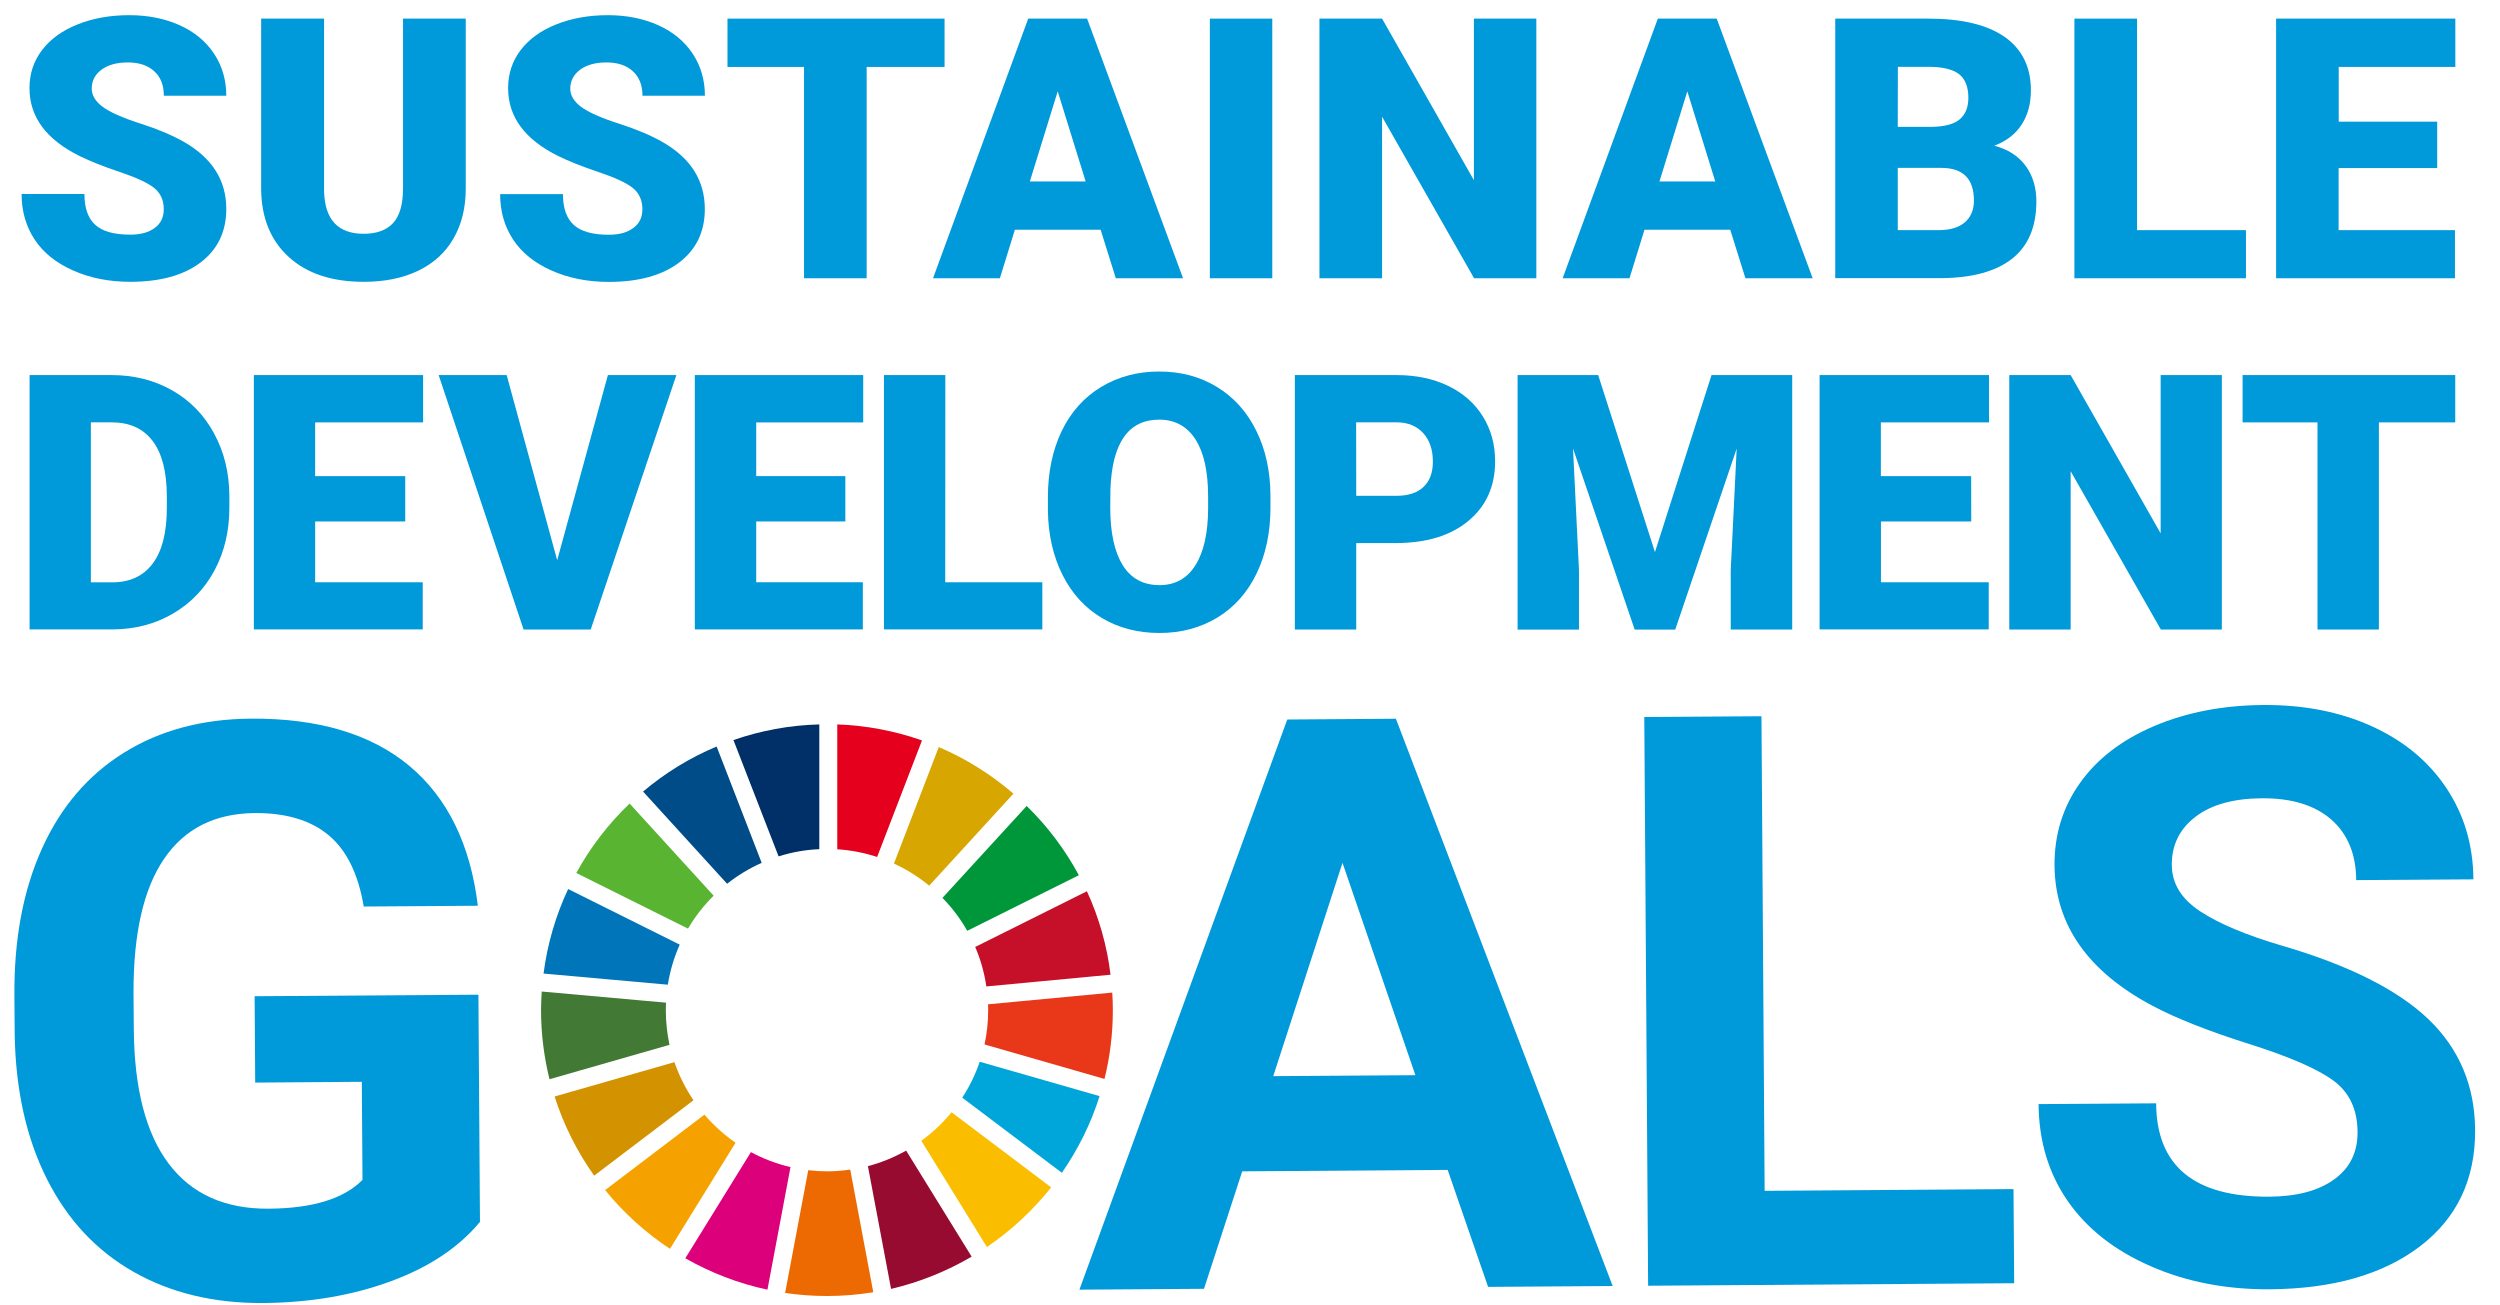 <?xml version="1.0" encoding="utf-8"?>
<!-- Generator: Adobe Illustrator 25.0.1, SVG Export Plug-In . SVG Version: 6.00 Build 0)  -->
<svg version="1.1" id="レイヤー_1" xmlns="http://www.w3.org/2000/svg" xmlns:xlink="http://www.w3.org/1999/xlink" x="0px"
	 y="0px" viewBox="0 0 260.28 135.89" style="enable-background:new 0 0 260.28 135.89;" xml:space="preserve">
<style type="text/css">
	.st0{fill:#0099D9;}
	.st1{fill:#58B431;}
	.st2{fill:#D7A600;}
	.st3{fill:#C60F28;}
	.st4{fill:#00973B;}
	.st5{fill:#427935;}
	.st6{fill:#FABD00;}
	.st7{fill:#E83819;}
	.st8{fill:#F5A200;}
	.st9{fill:#0075BA;}
	.st10{fill:#970B31;}
	.st11{fill:#00A6D9;}
	.st12{fill:#ED6A02;}
	.st13{fill:#E5001E;}
	.st14{fill:#DC007A;}
	.st15{fill:#003067;}
	.st16{fill:#D39200;}
	.st17{fill:#004C88;}
</style>
<g>
	<path class="st0" d="M49.97,127.21c-2.18,2.64-5.27,4.71-9.27,6.18c-4,1.48-8.44,2.23-13.32,2.27c-5.12,0.03-9.63-1.05-13.5-3.26
		c-3.88-2.21-6.88-5.44-9.01-9.68s-3.24-9.24-3.34-14.98l-0.03-4.03C1.45,97.8,2.41,92.67,4.38,88.33c1.96-4.34,4.81-7.66,8.55-9.98
		c3.74-2.32,8.13-3.49,13.17-3.53c7.02-0.05,12.52,1.59,16.51,4.91c3.98,3.32,6.36,8.18,7.14,14.57l-11.88,0.08
		c-0.57-3.39-1.78-5.86-3.65-7.42c-1.87-1.56-4.43-2.33-7.68-2.31c-4.15,0.03-7.3,1.61-9.44,4.74c-2.15,3.13-3.21,7.78-3.2,13.93
		l0.03,3.78c0.04,6.21,1.25,10.89,3.63,14.05s5.85,4.72,10.4,4.69c4.58-0.03,7.84-1.03,9.78-3l-0.07-10.21l-11.1,0.08l-0.06-8.99
		l23.3-0.16L49.97,127.21z"/>
	<path class="st0" d="M150.72,121.8l-21.39,0.15l-3.98,12.23l-12.97,0.09l21.64-59.36l11.31-0.08l22.57,59.06l-12.97,0.09
		L150.72,121.8z M132.56,112.04l14.8-0.1l-7.59-22.11L132.56,112.04z"/>
	<path class="st0" d="M183.72,123.98l25.91-0.18l0.07,9.8l-38.11,0.26l-0.4-59.21l12.2-0.08L183.72,123.98z"/>
	<path class="st0" d="M245.45,117.82c-0.02-2.3-0.84-4.07-2.48-5.29s-4.57-2.5-8.81-3.84c-4.24-1.34-7.6-2.67-10.07-3.98
		c-6.75-3.59-10.14-8.46-10.19-14.61c-0.02-3.2,0.86-6.06,2.65-8.58c1.79-2.52,4.36-4.5,7.73-5.93s7.15-2.16,11.35-2.19
		c4.23-0.03,8,0.71,11.32,2.22c3.32,1.51,5.9,3.65,7.75,6.43s2.79,5.95,2.81,9.5l-12.2,0.08c-0.02-2.71-0.89-4.81-2.6-6.31
		c-1.72-1.49-4.12-2.23-7.21-2.21c-2.98,0.02-5.3,0.67-6.94,1.94c-1.65,1.27-2.46,2.94-2.45,5c0.01,1.93,0.99,3.53,2.94,4.82
		s4.81,2.49,8.58,3.6c6.96,2.04,12.03,4.6,15.22,7.66c3.19,3.07,4.81,6.91,4.84,11.52c0.03,5.12-1.88,9.16-5.73,12.1
		c-3.86,2.94-9.07,4.43-15.63,4.48c-4.55,0.03-8.71-0.77-12.46-2.42c-3.75-1.64-6.62-3.91-8.61-6.79
		c-1.99-2.89-2.99-6.24-3.02-10.07l12.24-0.08c0.04,6.53,3.97,9.77,11.78,9.72c2.9-0.02,5.16-0.63,6.78-1.82
		C244.67,121.59,245.47,119.94,245.45,117.82z"/>
</g>
<g id="XMLID_221_">
	<path id="XMLID_238_" class="st1" d="M71.63,96.68c0.74-1.26,1.64-2.41,2.67-3.43l-8.75-9.59c-2.2,2.1-4.08,4.54-5.55,7.23
		L71.63,96.68z"/>
	<path id="XMLID_237_" class="st2" d="M93.07,89.91c1.32,0.61,2.56,1.38,3.67,2.3l8.77-9.58c-2.31-1.99-4.93-3.64-7.77-4.85
		L93.07,89.91z"/>
	<path id="XMLID_236_" class="st3" d="M113.16,92.79l-11.63,5.8c0.56,1.3,0.95,2.67,1.16,4.11l12.93-1.22
		C115.25,98.41,114.4,95.49,113.16,92.79"/>
	<path id="XMLID_235_" class="st4" d="M100.7,96.91l11.62-5.79c-1.44-2.68-3.28-5.11-5.43-7.21l-8.77,9.57
		C99.12,94.5,99.99,95.65,100.7,96.91"/>
	<path id="XMLID_234_" class="st5" d="M69.32,105.17c0-0.26,0.01-0.52,0.02-0.78l-12.94-1.16c-0.04,0.64-0.07,1.29-0.07,1.94
		c0,2.48,0.31,4.89,0.88,7.19l12.49-3.58C69.46,107.61,69.32,106.41,69.32,105.17"/>
	<path id="XMLID_233_" class="st6" d="M99.07,115.8c-0.92,1.12-1.98,2.12-3.15,2.97l6.83,11.06c2.53-1.72,4.79-3.82,6.69-6.21
		L99.07,115.8z"/>
	<path id="XMLID_232_" class="st7" d="M102.88,105.17c0,1.22-0.13,2.42-0.38,3.57l12.49,3.59c0.57-2.29,0.87-4.69,0.87-7.16
		c0-0.61-0.02-1.22-0.06-1.83l-12.93,1.22C102.88,104.76,102.88,104.96,102.88,105.17"/>
	<path id="XMLID_231_" class="st8" d="M73.34,116.05L63,123.9c1.92,2.37,4.2,4.43,6.75,6.12l6.83-11.05
		C75.38,118.14,74.29,117.16,73.34,116.05"/>
	<path id="XMLID_230_" class="st9" d="M69.53,102.52c0.23-1.46,0.65-2.86,1.24-4.17l-11.62-5.79c-1.28,2.73-2.16,5.69-2.56,8.8
		L69.53,102.52z"/>
	<path id="XMLID_229_" class="st10" d="M101.16,130.83l-6.82-11.04c-1.24,0.7-2.57,1.25-3.98,1.62l2.41,12.78
		C95.76,133.49,98.59,132.34,101.16,130.83"/>
	<path id="XMLID_228_" class="st11" d="M102,110.54c-0.45,1.33-1.06,2.58-1.82,3.74l10.37,7.82c1.68-2.42,3.02-5.1,3.93-7.98
		L102,110.54z"/>
	<path id="XMLID_227_" class="st12" d="M88.52,121.77c-0.79,0.11-1.6,0.18-2.42,0.18c-0.66,0-1.31-0.04-1.95-0.12l-2.41,12.78
		c1.42,0.21,2.88,0.32,4.36,0.32c1.64,0,3.25-0.14,4.82-0.39L88.52,121.77z"/>
	<path id="XMLID_226_" class="st13" d="M87.17,88.42c1.44,0.09,2.83,0.37,4.15,0.8l4.67-12.13c-2.78-0.98-5.74-1.56-8.82-1.67V88.42
		z"/>
	<path id="XMLID_225_" class="st14" d="M82.3,121.51c-1.45-0.34-2.84-0.87-4.12-1.56L71.35,131c2.63,1.5,5.5,2.62,8.55,3.27
		L82.3,121.51z"/>
	<path id="XMLID_224_" class="st15" d="M81.06,89.16c1.35-0.43,2.77-0.69,4.24-0.75V75.42c-3.12,0.08-6.12,0.65-8.94,1.63
		L81.06,89.16z"/>
	<path id="XMLID_223_" class="st16" d="M72.2,114.55c-0.82-1.22-1.5-2.55-1.98-3.97l-12.48,3.58c0.95,2.98,2.35,5.75,4.12,8.24
		L72.2,114.55z"/>
	<path id="XMLID_222_" class="st17" d="M75.7,92.01c1.1-0.87,2.3-1.6,3.6-2.18l-4.69-12.11c-2.8,1.17-5.37,2.76-7.66,4.69
		L75.7,92.01z"/>
</g>
<path class="st0" d="M17.05,21.79c0-0.95-0.34-1.7-1.01-2.23c-0.67-0.53-1.86-1.08-3.56-1.65s-3.08-1.12-4.16-1.65
	c-3.5-1.72-5.25-4.08-5.25-7.09c0-1.5,0.44-2.82,1.31-3.96s2.11-2.04,3.7-2.67c1.6-0.64,3.39-0.96,5.38-0.96
	c1.94,0,3.69,0.35,5.23,1.04c1.54,0.69,2.74,1.68,3.59,2.96s1.28,2.75,1.28,4.39h-6.5c0-1.1-0.34-1.96-1.01-2.56
	C15.38,6.8,14.46,6.5,13.31,6.5c-1.16,0-2.08,0.26-2.76,0.77c-0.67,0.5-1,1.16-1,1.95c0,0.69,0.37,1.32,1.11,1.88
	s2.05,1.15,3.92,1.75s3.4,1.25,4.6,1.94c2.92,1.68,4.38,4,4.38,6.96c0,2.36-0.89,4.22-2.67,5.57s-4.23,2.02-7.33,2.02
	c-2.19,0-4.17-0.39-5.95-1.18S4.5,26.3,3.6,24.93c-0.9-1.37-1.35-2.94-1.35-4.73h6.54c0,1.45,0.37,2.52,1.12,3.2
	c0.75,0.69,1.96,1.03,3.65,1.03c1.08,0,1.93-0.23,2.55-0.7C16.73,23.28,17.05,22.63,17.05,21.79z"/>
<path class="st0" d="M48.49,1.94v17.69c0,2.01-0.43,3.74-1.28,5.21s-2.08,2.58-3.68,3.35c-1.6,0.77-3.48,1.15-5.66,1.15
	c-3.29,0-5.89-0.85-7.78-2.56s-2.86-4.05-2.9-7.02V1.94h6.55V19.9c0.07,2.96,1.45,4.44,4.12,4.44c1.35,0,2.37-0.37,3.06-1.11
	c0.69-0.74,1.04-1.95,1.04-3.62V1.94H48.49z"/>
<path class="st0" d="M66.88,21.79c0-0.95-0.34-1.7-1.01-2.23c-0.67-0.53-1.86-1.08-3.56-1.65s-3.08-1.12-4.16-1.65
	c-3.5-1.72-5.25-4.08-5.25-7.09c0-1.5,0.44-2.82,1.31-3.96c0.87-1.14,2.11-2.04,3.7-2.67c1.6-0.64,3.39-0.96,5.38-0.96
	c1.94,0,3.69,0.35,5.23,1.04s2.74,1.68,3.59,2.96s1.28,2.75,1.28,4.39h-6.5c0-1.1-0.34-1.96-1.01-2.56
	C65.21,6.8,64.29,6.5,63.14,6.5c-1.16,0-2.08,0.26-2.76,0.77c-0.67,0.51-1.01,1.17-1.01,1.96c0,0.69,0.37,1.32,1.11,1.88
	s2.05,1.15,3.92,1.75s3.4,1.25,4.6,1.94c2.92,1.68,4.38,4,4.38,6.96c0,2.36-0.89,4.22-2.67,5.57s-4.23,2.02-7.33,2.02
	c-2.19,0-4.17-0.39-5.95-1.18c-1.78-0.79-3.11-1.86-4.01-3.23c-0.9-1.37-1.35-2.94-1.35-4.73h6.54c0,1.45,0.37,2.52,1.12,3.2
	c0.75,0.69,1.96,1.03,3.65,1.03c1.08,0,1.93-0.23,2.55-0.7C66.57,23.28,66.88,22.63,66.88,21.79z"/>
<path class="st0" d="M98.34,6.97h-8.11v22h-6.52v-22h-7.97V1.94h22.6V6.97z"/>
<path class="st0" d="M114.59,23.92h-8.93l-1.56,5.05h-6.96l9.91-27.03h6.13l9.99,27.03h-7L114.59,23.92z M107.22,18.89h5.81
	l-2.91-9.38L107.22,18.89z"/>
<path class="st0" d="M132.46,28.97h-6.5V1.94h6.5V28.97z"/>
<path class="st0" d="M159.95,28.97h-6.48l-9.58-16.82v16.82h-6.52V1.94h6.52l9.56,16.82V1.94h6.5V28.97z"/>
<path class="st0" d="M180.14,23.92h-8.93l-1.56,5.05h-6.96l9.91-27.03h6.13l9.99,27.03h-7L180.14,23.92z M172.77,18.89h5.81
	l-2.91-9.38L172.77,18.89z"/>
<path class="st0" d="M191.07,28.97V1.94h9.71c3.48,0,6.12,0.64,7.94,1.91c1.81,1.28,2.72,3.13,2.72,5.55c0,1.4-0.32,2.59-0.97,3.58
	c-0.64,0.99-1.59,1.72-2.84,2.19c1.41,0.37,2.49,1.06,3.25,2.08c0.75,1.02,1.13,2.25,1.13,3.71c0,2.65-0.84,4.64-2.52,5.97
	c-1.68,1.33-4.16,2.01-7.45,2.03h-10.97V28.97z M197.58,13.21h3.4c1.42-0.01,2.44-0.27,3.04-0.78c0.61-0.51,0.91-1.26,0.91-2.25
	c0-1.14-0.33-1.96-0.98-2.47c-0.66-0.5-1.71-0.75-3.17-0.75h-3.19L197.58,13.21L197.58,13.21z M197.58,17.48v6.48h4.27
	c1.18,0,2.08-0.27,2.71-0.81c0.63-0.54,0.95-1.3,0.95-2.27c0-2.25-1.12-3.39-3.36-3.4H197.58z"/>
<path class="st0" d="M222.49,23.96h11.34v5.01h-17.86V1.94h6.52V23.96z"/>
<path class="st0" d="M253.73,17.5h-10.25v6.46h12.11v5.01h-18.62V1.94h18.66v5.03h-12.14v5.7h10.25v4.83H253.73z"/>
<path class="st0" d="M3.08,65.54V39.05h8.53c2.34,0,4.44,0.53,6.31,1.59s3.33,2.56,4.37,4.49c1.05,1.93,1.58,4.1,1.59,6.5v1.22
	c0,2.43-0.51,4.6-1.54,6.52c-1.03,1.92-2.47,3.43-4.33,4.51c-1.86,1.09-3.94,1.63-6.23,1.65h-8.7V65.54z M9.46,43.98v16.65h2.22
	c1.83,0,3.24-0.65,4.22-1.96c0.98-1.3,1.47-3.24,1.47-5.81v-1.15c0-2.56-0.49-4.49-1.47-5.79s-2.41-1.95-4.29-1.95H9.46V43.98z"/>
<path class="st0" d="M42.19,54.29h-9.38v6.33h11.2v4.91H26.43V39.05h17.62v4.93H32.81v5.59h9.38
	C42.19,49.57,42.19,54.29,42.19,54.29z"/>
<path class="st0" d="M58.01,58.33l5.28-19.28h7.13L61.5,65.54h-6.99l-8.84-26.49h7.08L58.01,58.33z"/>
<path class="st0" d="M88.01,54.29h-9.28v6.33h11.1v4.91H72.34V39.05h17.53v4.93H78.73v5.59h9.28V54.29z"/>
<path class="st0" d="M98.41,60.62h10.11v4.91H92.03V39.05h6.39L98.41,60.62L98.41,60.62z"/>
<path class="st0" d="M132.27,52.84c0,2.58-0.48,4.87-1.44,6.86s-2.32,3.52-4.08,4.59c-1.76,1.07-3.77,1.61-6.03,1.61
	s-4.26-0.52-6-1.56c-1.75-1.04-3.11-2.52-4.08-4.45c-0.98-1.93-1.49-4.14-1.54-6.64v-1.49c0-2.59,0.48-4.88,1.43-6.87
	c0.95-1.98,2.32-3.51,4.09-4.59c1.78-1.08,3.8-1.62,6.07-1.62c2.24,0,4.24,0.53,6,1.6s3.13,2.59,4.1,4.56
	c0.98,1.97,1.47,4.23,1.48,6.78L132.27,52.84L132.27,52.84z M125.78,51.73c0-2.63-0.44-4.63-1.32-5.99s-2.14-2.05-3.77-2.05
	c-3.2,0-4.89,2.4-5.08,7.2l-0.02,1.95c0,2.6,0.43,4.59,1.29,5.99c0.86,1.39,2.14,2.09,3.84,2.09c1.61,0,2.86-0.68,3.73-2.06
	c0.87-1.37,1.32-3.34,1.33-5.91C125.78,52.95,125.78,51.73,125.78,51.73z"/>
<path class="st0" d="M141.2,56.55v8.99h-6.39V39.05h10.57c2.03,0,3.82,0.37,5.38,1.12s2.77,1.81,3.62,3.18
	c0.86,1.38,1.28,2.94,1.28,4.68c0,2.58-0.92,4.65-2.77,6.19c-1.85,1.55-4.39,2.32-7.61,2.32h-4.08V56.55z M141.2,51.62h4.18
	c1.24,0,2.18-0.31,2.83-0.93c0.65-0.62,0.97-1.49,0.97-2.62c0-1.24-0.33-2.23-1-2.97s-1.58-1.12-2.73-1.13h-4.26L141.2,51.62
	L141.2,51.62z"/>
<path class="st0" d="M166.39,39.05l5.91,18.43l5.89-18.43h8.4v26.49h-6.4v-6.18l0.62-12.66l-6.4,18.85h-4.22l-6.42-18.86l0.62,12.68
	v6.18H158v-26.5H166.39z"/>
<path class="st0" d="M205.23,54.29h-9.4v6.33h11.22v4.91h-17.61V39.05h17.64v4.93h-11.26v5.59h9.4L205.23,54.29L205.23,54.29z"/>
<path class="st0" d="M231.32,65.54h-6.35l-9.39-16.48v16.48h-6.39V39.05h6.39l9.37,16.48V39.05h6.37L231.32,65.54L231.32,65.54z"/>
<path class="st0" d="M255.62,43.98h-7.95v21.56h-6.39V43.98h-7.8v-4.93h22.14V43.98z"/>
</svg>

